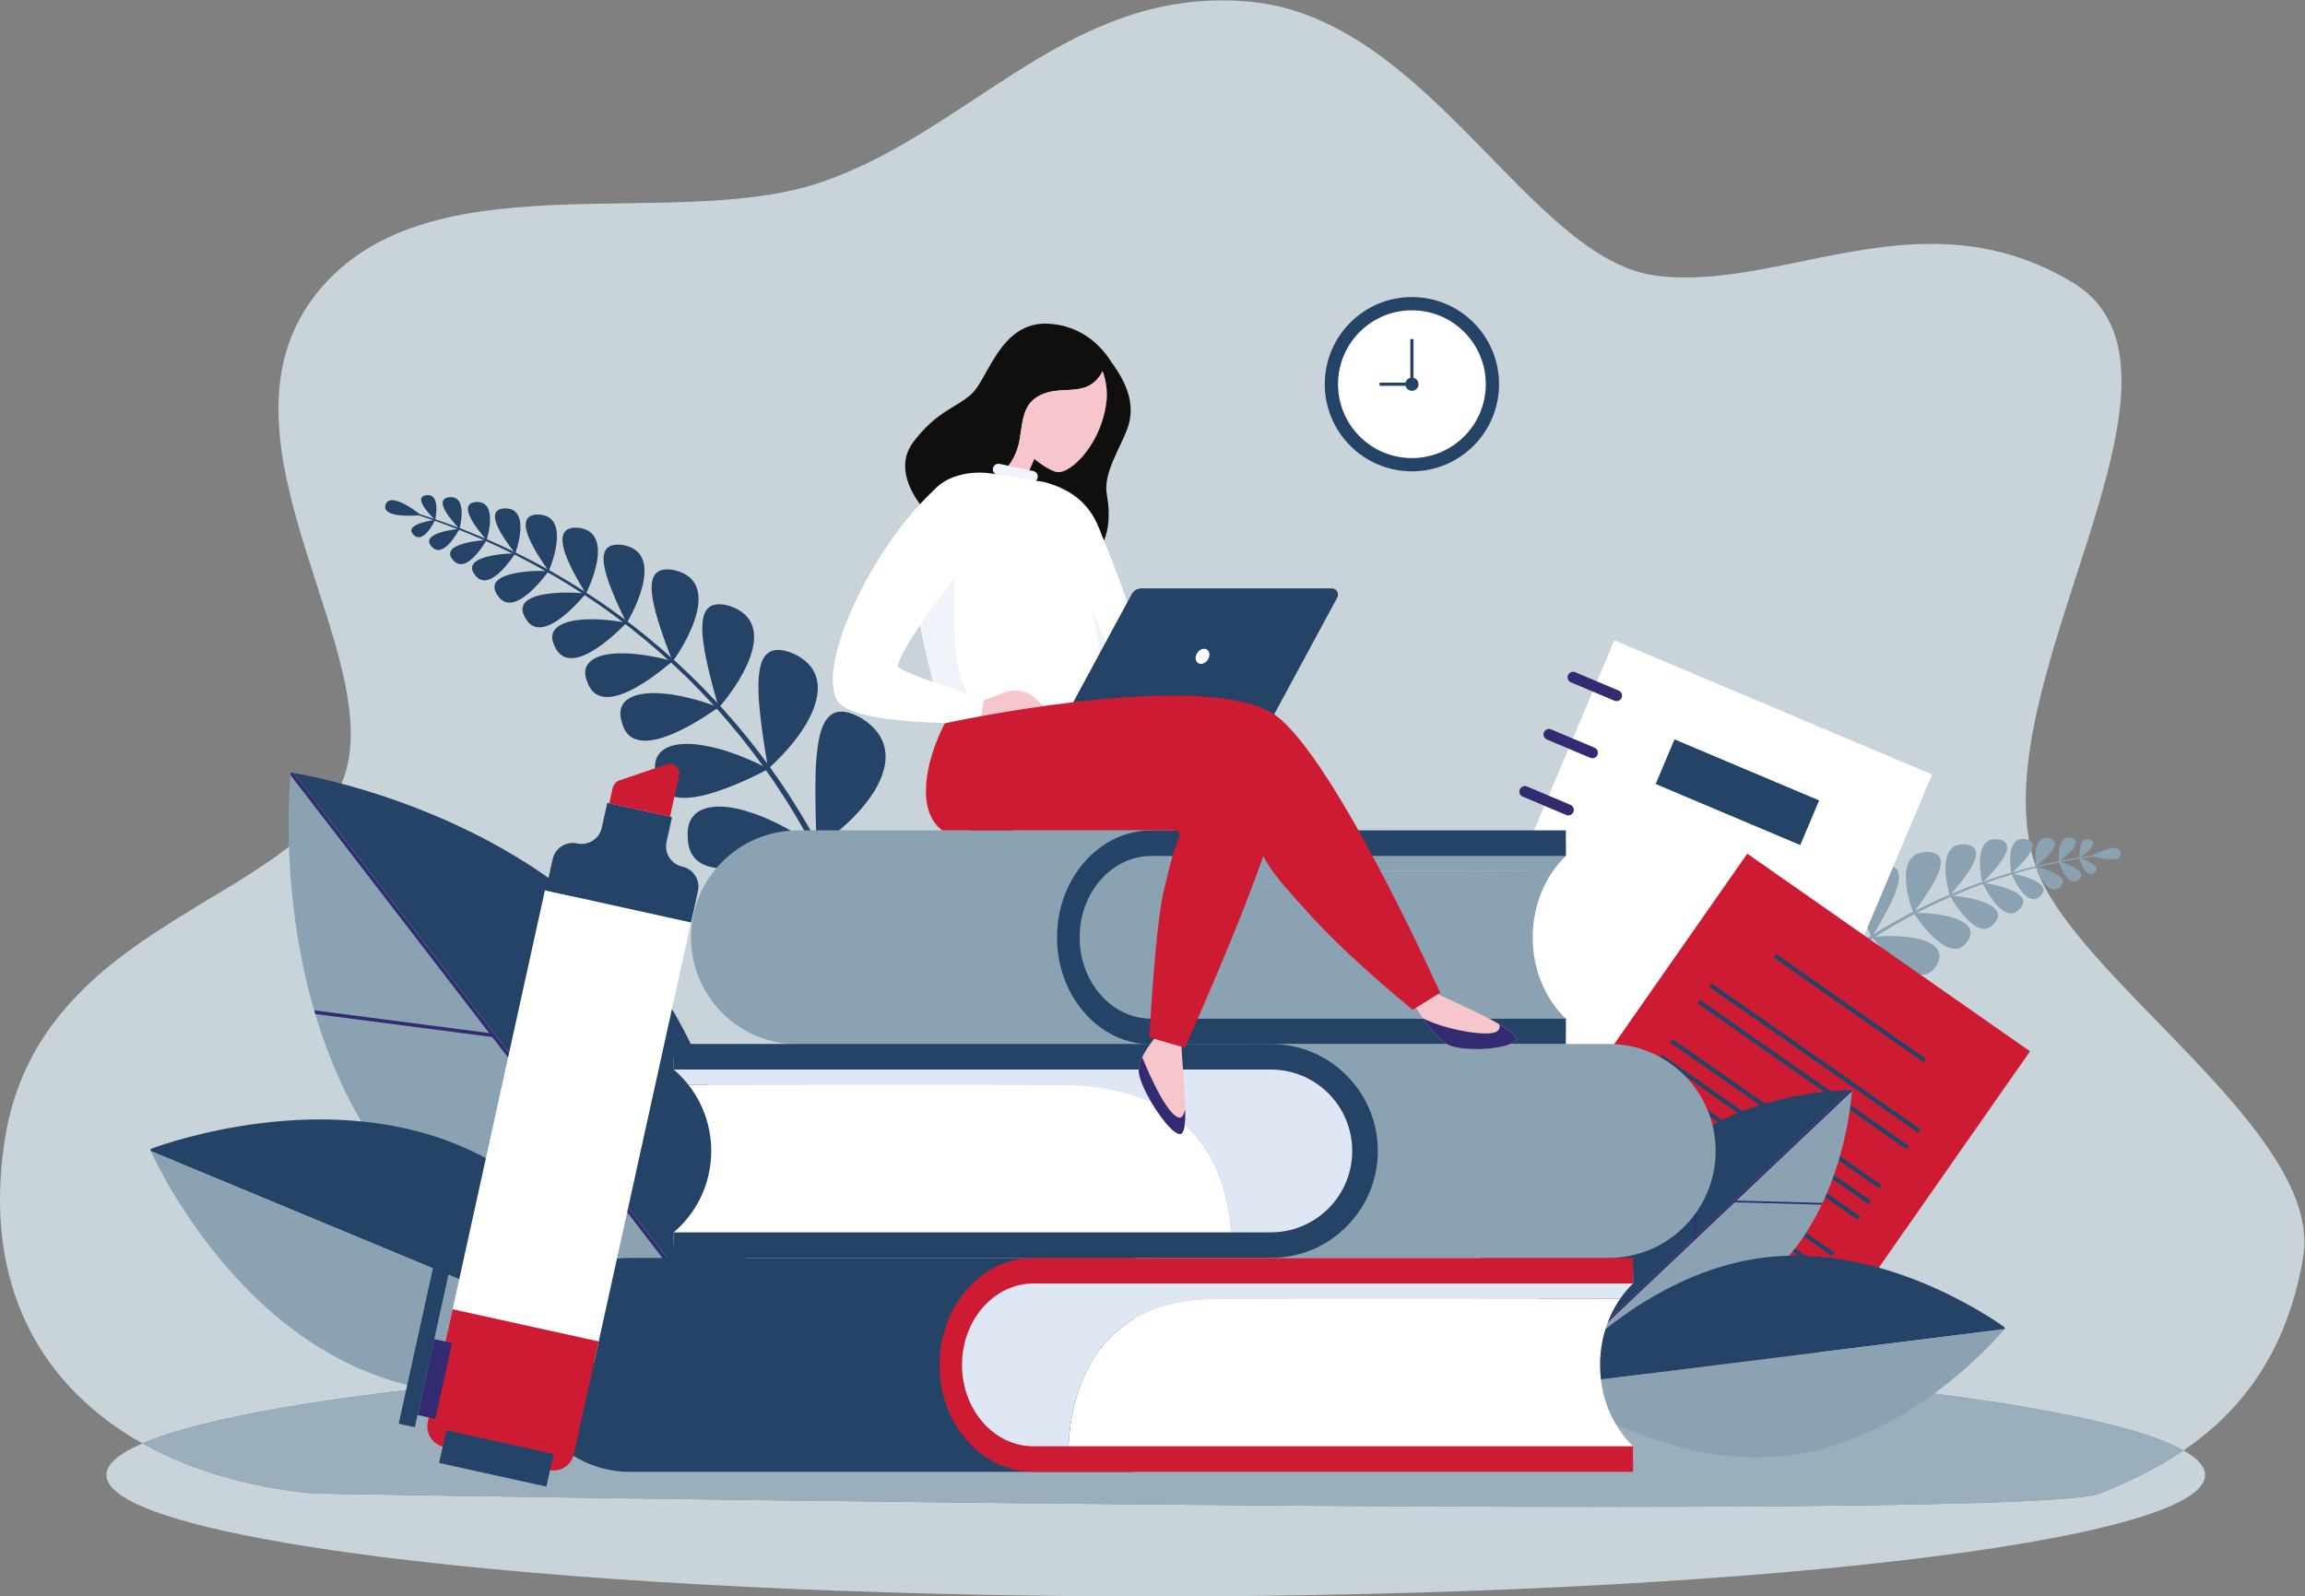 <?xml version="1.0" encoding="UTF-8" standalone="no"?>
<svg
   xmlns:dc="http://purl.org/dc/elements/1.1/"
   xmlns:cc="http://creativecommons.org/ns#"
   xmlns:rdf="http://www.w3.org/1999/02/22-rdf-syntax-ns#"
   xmlns:svg="http://www.w3.org/2000/svg"
   xmlns="http://www.w3.org/2000/svg"
   xmlns:sodipodi="http://sodipodi.sourceforge.net/DTD/sodipodi-0.dtd"
   xmlns:inkscape="http://www.inkscape.org/namespaces/inkscape"
   version="1.1"
   id="svg2"
   xml:space="preserve"
   width="3404.333"
   height="2357.8"
   viewBox="0 0 3404.333 2357.8"
   sodipodi:docname="shutterstock_1959831382.eps"><rect x="0" y="0" width="3404.333" height="2357.8" fill="#808080" stroke="none"/><defs
     id="defs6" /><sodipodi:namedview
     pagecolor="#ffffff"
     bordercolor="#666666"
     borderopacity="1"
     objecttolerance="10"
     gridtolerance="10"
     guidetolerance="10"
     inkscape:pageopacity="0"
     inkscape:pageshadow="2"
     inkscape:window-width="640"
     inkscape:window-height="480"
     id="namedview4" /><g
     id="g10"
     inkscape:groupmode="layer"
     inkscape:label="ink_ext_XXXXXX"
     transform="matrix(1.333,0,0,-1.333,0,2357.8)"><g
       id="g12"
       transform="scale(0.1)"><path
         d="M 24193.4,1617.7 C 23105,2230.1 18420.2,2690.6 12805.8,2690.6 7432.76,2690.6 2911.14,2268.9 1578.3,1695.9 470.914,2315.1 -198.984,3430.3 52.938,5059.9 428.441,7489 3289.95,7692.84 3802,9050.27 c 512.05,1357.43 -1530.19,3725.53 -335.42,5333.03 1194.78,1607.5 3959.84,714.5 5632.52,1286 1585.4,541.7 2649.7,2014.2 4442.2,2014.2 98.7,0 199.4,-4.4 302.8,-13.8 1979.9,-178.6 3106.4,-2857.7 4506,-3036.3 108.2,-13.8 217.3,-20 327.1,-20 428.6,0 869.5,93.2 1322.8,186.3 453.3,93.1 919.2,186.2 1397.3,186.2 506.5,0 1026.8,-104.4 1561.2,-424 C 24631.2,13561.7 21871,10065.2 22557.2,8082.92 22988.2,6837.6 25750.6,5136.4 25518.7,3757.8 25332.9,2653.2 24781.6,2018 24193.4,1617.7"
         style="fill:#c8d3da;fill-opacity:1;fill-rule:nonzero;stroke:none"
         id="path14" /><path
         d="m 19189.1,5890.3 c -4.6,3 332.9,168.7 637.9,207.8 307.4,47.7 582.3,-31.3 508.8,-318.1 -58.2,-286.3 -329.9,-248.6 -604.2,-151.2 -271.4,99.4 -545.4,258.5 -542.5,261.5"
         style="fill:#8aa2b2;fill-opacity:1;fill-rule:nonzero;stroke:none"
         id="path16" /><path
         d="m 23170.4,8201.07 c -2.9,2.26 311.1,175.96 327.7,36.91 15.5,-133.87 -326.1,-34.04 -327.7,-36.91"
         style="fill:#8aa2b2;fill-opacity:1;fill-rule:nonzero;stroke:none"
         id="path18" /><path
         d="m 19189.1,5890.3 c -2.3,3.3 81.2,355.3 128.7,688.5 38.9,331.1 41.8,643.3 -319.1,517.2 -360.9,-143.3 -319.6,-464.1 -180.5,-727 137.8,-266.5 373.5,-475.2 370.9,-478.7"
         style="fill:#8aa2b2;fill-opacity:1;fill-rule:nonzero;stroke:none"
         id="path20" /><path
         d="m 19735.8,6506.5 c -3.1,2.4 303.5,104.6 571.2,106.8 270.2,8.3 501.6,-83.4 406.3,-326.6 -83.7,-244 -315.8,-183 -541.1,-68.2 -222.8,116.1 -438.8,286 -436.4,288"
         style="fill:#8aa2b2;fill-opacity:1;fill-rule:nonzero;stroke:none"
         id="path22" /><path
         d="m 19735.8,6506.5 c -1.4,2.6 109.7,294.6 182.9,574.7 66.7,279.1 95.5,546.2 -222.9,477.4 -319.9,-81.4 -316.3,-357.9 -225.2,-598.7 89.9,-243.4 267.4,-451.1 265.2,-453.4"
         style="fill:#8aa2b2;fill-opacity:1;fill-rule:nonzero;stroke:none"
         id="path24" /><path
         d="m 20264.3,6969.8 c -2.2,2 270.7,59.5 503.1,38 234.7,-17.1 428.8,-113.3 322.6,-317.6 -183.1,-406.9 -817.8,281.5 -825.7,279.6"
         style="fill:#8aa2b2;fill-opacity:1;fill-rule:nonzero;stroke:none"
         id="path26" /><path
         d="m 20264.3,6969.8 c -0.9,2.1 123.2,242.7 209.9,476.9 81.7,233.9 126,461.33 -151.1,431.23 -565.7,-89.53 -62.6,-916.23 -58.8,-908.13"
         style="fill:#8aa2b2;fill-opacity:1;fill-rule:nonzero;stroke:none"
         id="path28" /><path
         d="m 20739,7304.9 c -1.6,1.6 245.5,29.9 451.7,-6.9 208.4,-33.5 375.8,-132.1 263.5,-307.6 -200.7,-351.6 -708.7,315.4 -715.2,314.5"
         style="fill:#8aa2b2;fill-opacity:1;fill-rule:nonzero;stroke:none"
         id="path30" /><path
         d="m 20739,7304.9 c -0.6,1.7 130.2,205.6 224.9,406.99 90.6,201.55 145.2,400.61 -101.9,395.52 -505.1,-32.47 -126.6,-808.61 -123,-802.51"
         style="fill:#8aa2b2;fill-opacity:1;fill-rule:nonzero;stroke:none"
         id="path32" /><path
         d="m 21201.2,7571.5 c -1.1,1.3 212.3,7.5 387.6,-37.4 177.1,-42.5 316.2,-136.2 206.2,-280.7 -202.2,-291.1 -588.9,318.4 -593.8,318.1"
         style="fill:#8aa2b2;fill-opacity:1;fill-rule:nonzero;stroke:none"
         id="path34" /><path
         d="m 21201.2,7571.5 c -0.4,1.3 127.1,166.55 221.1,332.51 90.9,166.26 148.4,333.27 -61.6,345.4 -429.3,8.61 -162.5,-682.11 -159.5,-677.91"
         style="fill:#8aa2b2;fill-opacity:1;fill-rule:nonzero;stroke:none"
         id="path36" /><path
         d="m 21604.7,7763.03 c 7.1,12.27 707.2,-57.78 491.3,-305.23 -194.3,-239.5 -487.6,305.15 -491.3,305.23"
         style="fill:#8aa2b2;fill-opacity:1;fill-rule:nonzero;stroke:none"
         id="path38" /><path
         d="m 21604.7,7763.03 c -14.5,4.29 515,527.54 174.5,568.92 -362,32.75 -176.8,-571.82 -174.5,-568.92"
         style="fill:#8aa2b2;fill-opacity:1;fill-rule:nonzero;stroke:none"
         id="path40" /><path
         d="m 21965,7904.75 c 5.8,8.92 611.9,-84.62 411.4,-288.45 -184,-198.8 -408.6,288.21 -411.4,288.45"
         style="fill:#8aa2b2;fill-opacity:1;fill-rule:nonzero;stroke:none"
         id="path42" /><path
         d="m 21965,7904.75 c -10.7,3.83 471.9,430.14 179.6,482.64 -308.8,46.98 -181.5,-484.68 -179.6,-482.64"
         style="fill:#8aa2b2;fill-opacity:1;fill-rule:nonzero;stroke:none"
         id="path44" /><path
         d="m 22285.4,8009.27 c 4,5.62 491.7,-91.16 321.2,-247.91 -159.4,-153.96 -319.4,247.65 -321.2,247.91"
         style="fill:#8aa2b2;fill-opacity:1;fill-rule:nonzero;stroke:none"
         id="path46" /><path
         d="m 22285.4,8009.27 c -6.9,2.82 395.8,327.24 163.1,380.47 -243.6,50.15 -164.4,-381.72 -163.1,-380.47"
         style="fill:#8aa2b2;fill-opacity:1;fill-rule:nonzero;stroke:none"
         id="path48" /><path
         d="m 22557.2,8082.92 c 3,3.99 418.1,-94.98 266.3,-222.93 -143.8,-126.28 -265,222.68 -266.3,222.93"
         style="fill:#8aa2b2;fill-opacity:1;fill-rule:nonzero;stroke:none"
         id="path50" /><path
         d="m 22557.2,8082.92 c -5,2.26 349.6,264.92 153,318.42 -204.8,51.6 -154,-319.28 -153,-318.42"
         style="fill:#8aa2b2;fill-opacity:1;fill-rule:nonzero;stroke:none"
         id="path52" /><path
         d="m 22812.2,8139.99 c 2.3,2.75 350.5,-93.36 217.8,-196.29 -127,-101.97 -216.8,196.06 -217.8,196.29"
         style="fill:#8aa2b2;fill-opacity:1;fill-rule:nonzero;stroke:none"
         id="path54" /><path
         d="m 22812.2,8139.99 c -3.5,1.74 303.4,211.4 139.5,262.68 -169.7,50.15 -140.2,-263.26 -139.5,-262.68"
         style="fill:#8aa2b2;fill-opacity:1;fill-rule:nonzero;stroke:none"
         id="path56" /><path
         d="m 23039.4,8181.27 c 1.4,1.68 276.1,-82.92 167.7,-160.99 -104.6,-77.59 -167.1,160.82 -167.7,160.99"
         style="fill:#8aa2b2;fill-opacity:1;fill-rule:nonzero;stroke:none"
         id="path58" /><path
         d="m 23039.4,8181.27 c -2.2,1.17 245.6,159.07 117.3,203.79 -131.9,44.14 -117.8,-204.14 -117.3,-203.79"
         style="fill:#8aa2b2;fill-opacity:1;fill-rule:nonzero;stroke:none"
         id="path60" /><path
         d="m 18816.3,5296.2 c -16.2,9.7 -32.4,19.5 -48.5,29.3 987.5,1621.2 2665.6,2686.91 4537.5,2898.87 0.5,-3.9 1,-7.8 1.4,-11.71 -1866.8,-226.59 -3525,-1302.76 -4490.4,-2916.46"
         style="fill:#8aa2b2;fill-opacity:1;fill-rule:nonzero;stroke:none"
         id="path62" /><path
         d="M 12805.8,0 C 6384.81,0 1179.61,602.301 1179.61,1345.3 c 0,121.3 138.73,238.8 398.69,350.6 543.21,-303.8 1191.75,-488.3 1888.28,-555.6 0,0 8435.52,-147.198 14301.92,-147.198 2932.9,0 5224.2,36.798 5497.2,147.198 286.1,115.7 612.2,262.8 927.7,477.4 156.3,-87.9 238.5,-179.1 238.5,-272.4 C 24431.9,602.301 19226.7,0 12805.8,0"
         style="fill:#c8d3da;fill-opacity:1;fill-rule:nonzero;stroke:none"
         id="path64" /><path
         d="m 17768.5,993.102 c -5866.4,0 -14301.92,147.198 -14301.92,147.198 -696.53,67.3 -1345.07,251.8 -1888.28,555.6 1332.84,573 5854.46,994.7 11227.5,994.7 5614.4,0 10299.2,-460.5 11387.6,-1072.9 -315.5,-214.6 -641.6,-361.7 -927.7,-477.4 -273,-110.4 -2564.3,-147.198 -5497.2,-147.198"
         style="fill:#9aaebc;fill-opacity:1;fill-rule:nonzero;stroke:none"
         id="path66" /><path
         d="M 19319.7,4161.1 15798.3,5647.5 17885.9,10593.3 21407.3,9106.97 19319.7,4161.1"
         style="fill:#ffffff;fill-opacity:1;fill-rule:nonzero;stroke:none"
         id="path68" /><path
         d="m 19946.8,8324.96 -1602.4,676.38 208.7,494.58 1602.5,-676.38 -208.8,-494.58"
         style="fill:#244366;fill-opacity:1;fill-rule:nonzero;stroke:none"
         id="path70" /><path
         d="m 17887.2,9924.61 -481.4,203.19 c -30.9,13.1 -45.4,48.8 -32.4,79.7 13.1,31 48.8,45.5 79.7,32.4 l 481.4,-203.2 c 31,-13 45.5,-48.74 32.4,-79.7 -13,-30.95 -48.7,-45.46 -79.7,-32.39"
         style="fill:#332b71;fill-opacity:1;fill-rule:nonzero;stroke:none"
         id="path72" /><path
         d="m 17620,9291.54 -481.4,203.2 c -30.9,13.06 -45.4,48.75 -32.4,79.71 13.1,30.96 48.8,45.46 79.7,32.39 l 481.4,-203.19 c 31,-13.07 45.5,-48.76 32.4,-79.71 -13,-30.96 -48.7,-45.46 -79.7,-32.4"
         style="fill:#332b71;fill-opacity:1;fill-rule:nonzero;stroke:none"
         id="path74" /><path
         d="m 17352.8,8658.48 -481.4,203.19 c -31,13.07 -45.5,48.75 -32.4,79.71 13.1,30.96 48.8,45.46 79.7,32.39 l 481.4,-203.19 c 31,-13.06 45.5,-48.75 32.4,-79.71 -13.1,-30.96 -48.7,-45.46 -79.7,-32.39"
         style="fill:#332b71;fill-opacity:1;fill-rule:nonzero;stroke:none"
         id="path76" /><path
         d="m 17085.6,8025.41 -481.4,203.19 c -31,13.07 -45.5,48.76 -32.4,79.71 13.1,30.96 48.8,45.46 79.7,32.4 l 481.4,-203.2 c 31,-13.06 45.5,-48.75 32.4,-79.71 -13.1,-30.95 -48.8,-45.46 -79.7,-32.39"
         style="fill:#35306d;fill-opacity:1;fill-rule:nonzero;stroke:none"
         id="path78" /><path
         d="m 16818.4,7392.3 -481.4,203.2 c -31,13.1 -45.5,48.8 -32.4,79.7 13.1,31 48.7,45.51 79.7,32.44 l 481.4,-203.24 c 31,-13 45.5,-48.7 32.4,-79.7 -13.1,-30.9 -48.8,-45.4 -79.7,-32.4"
         style="fill:#35306d;fill-opacity:1;fill-rule:nonzero;stroke:none"
         id="path80" /><path
         d="m 16551.2,6759.3 -481.4,203.2 c -31,13 -45.5,48.7 -32.4,79.7 13,30.9 48.7,45.4 79.7,32.4 l 481.4,-203.2 c 30.9,-13.1 45.4,-48.8 32.4,-79.7 -13.1,-31 -48.8,-45.5 -79.7,-32.4"
         style="fill:#35306d;fill-opacity:1;fill-rule:nonzero;stroke:none"
         id="path82" /><path
         d="m 16284,6126.2 -481.4,203.2 c -31,13.1 -45.5,48.8 -32.4,79.7 13,31 48.7,45.5 79.7,32.4 l 481.4,-203.2 c 30.9,-13.1 45.4,-48.7 32.4,-79.7 -13.1,-31 -48.8,-45.5 -79.7,-32.4"
         style="fill:#35306d;fill-opacity:1;fill-rule:nonzero;stroke:none"
         id="path84" /><path
         d="m 19416.6,1639.7 -3132.8,2189.8 3075.6,4399.99 3132.8,-2189.79 -3075.6,-4400"
         style="fill:#ce1b34;fill-opacity:1;fill-rule:nonzero;stroke:none"
         id="path86" /><path
         d="m 21313.3,5917.9 -1663.2,1162.6 27,38.7 1663.2,-1162.5 -27,-38.8"
         style="fill:#244366;fill-opacity:1;fill-rule:nonzero;stroke:none"
         id="path88" /><path
         d="m 21252.8,5136.4 -2315.9,1618.8 27,38.7 2315.9,-1618.8 -27,-38.7"
         style="fill:#244366;fill-opacity:1;fill-rule:nonzero;stroke:none"
         id="path90" /><path
         d="m 21124.3,4952.6 -2315.9,1618.8 27.1,38.7 2315.8,-1618.8 -27,-38.7"
         style="fill:#244366;fill-opacity:1;fill-rule:nonzero;stroke:none"
         id="path92" /><path
         d="m 20820.8,4518.5 -2315.9,1618.7 27.1,38.7 2315.9,-1618.7 -27.1,-38.7"
         style="fill:#244366;fill-opacity:1;fill-rule:nonzero;stroke:none"
         id="path94" /><path
         d="m 20700.5,4346.4 -2315.8,1618.7 27,38.7 2315.9,-1618.7 -27.1,-38.7"
         style="fill:#244366;fill-opacity:1;fill-rule:nonzero;stroke:none"
         id="path96" /><path
         d="m 20580.2,4174.3 -2315.8,1618.8 27,38.7 2315.9,-1618.8 -27.1,-38.7"
         style="fill:#244366;fill-opacity:1;fill-rule:nonzero;stroke:none"
         id="path98" /><path
         d="m 20298,3770.5 -2315.9,1618.7 27.1,38.7 2315.8,-1618.7 -27,-38.7"
         style="fill:#244366;fill-opacity:1;fill-rule:nonzero;stroke:none"
         id="path100" /><path
         d="m 20177.7,3598.4 -2315.9,1618.7 27.1,38.7 2315.8,-1618.7 -27,-38.7"
         style="fill:#244366;fill-opacity:1;fill-rule:nonzero;stroke:none"
         id="path102" /><path
         d="m 20057.4,3426.3 -2315.9,1618.8 27.1,38.7 2315.9,-1618.8 -27.1,-38.7"
         style="fill:#244366;fill-opacity:1;fill-rule:nonzero;stroke:none"
         id="path104" /><path
         d="m 9048.76,8297.07 c 6.15,2.6 -371.89,277.71 -737.21,390.69 -366.44,124.09 -720.15,86.04 -691.29,-281.09 10.2,-363.14 351.14,-375 707.94,-314.24 353.75,63.84 723.37,200.3 720.56,204.64"
         style="fill:#244366;fill-opacity:1;fill-rule:nonzero;stroke:none"
         id="path106" /><path
         d="m 4664.45,11978.1 c 3.98,2.2 -343.56,282 -393.65,115.2 -47.48,-160.7 392.25,-111.3 393.65,-115.2"
         style="fill:#244366;fill-opacity:1;fill-rule:nonzero;stroke:none"
         id="path108" /><path
         d="m 9048.76,8297.07 c 3.46,3.49 -23.73,452.59 -10.73,870.97 23,413.9 86.18,797.07 501.35,565.43 411.59,-252.62 292.51,-636.74 65.92,-929.13 -225.76,-297.12 -559.02,-502.53 -556.54,-507.27"
         style="fill:#244366;fill-opacity:1;fill-rule:nonzero;stroke:none"
         id="path110" /><path
         d="m 8510.48,9168.67 c 4.29,2.3 -349.47,192.95 -676.99,252.76 -329.29,67.89 -632.35,4.96 -567.46,-313.34 50.44,-316.79 347.82,-291.64 648.26,-199.03 297.83,94.6 598.71,256.66 596.19,259.61"
         style="fill:#244366;fill-opacity:1;fill-rule:nonzero;stroke:none"
         id="path112" /><path
         d="m 8510.48,9168.67 c 2.31,2.88 -71.45,384.35 -101.41,743.09 -22.07,356.14 -0.34,689.64 375.07,537.34 374.52,-168 311.14,-505.96 147.99,-781.56 -162.08,-278.98 -423.92,-495.59 -421.65,-498.87"
         style="fill:#244366;fill-opacity:1;fill-rule:nonzero;stroke:none"
         id="path114" /><path
         d="m 7961.96,9849.14 c 3.01,1.95 -319.01,130.71 -608.28,153.96 -291.17,29.1 -549.58,-47.29 -463.05,-320.23 137.41,-537.58 1062.08,170.32 1071.33,166.27"
         style="fill:#244366;fill-opacity:1;fill-rule:nonzero;stroke:none"
         id="path116" /><path
         d="m 7961.96,9849.14 c 1.54,2.31 -99.16,323.66 -155.43,629.06 -50.15,304 -55.86,592.1 277.27,496.1 673.93,-230.5 -118.97,-1135.88 -121.84,-1125.16"
         style="fill:#244366;fill-opacity:1;fill-rule:nonzero;stroke:none"
         id="path118" /><path
         d="m 7451.92,10361 c 2.27,1.7 -294.44,89.1 -554.94,88.1 -262.38,3.4 -488.56,-81.7 -388.5,-320.6 170.8,-473.72 935.68,235 943.44,232.5"
         style="fill:#244366;fill-opacity:1;fill-rule:nonzero;stroke:none"
         id="path120" /><path
         d="m 7451.92,10361 c 1.11,1.9 -115.6,279.7 -188.62,546.7 -68.02,266.2 -92.35,521.8 209.29,462.8 611.86,-147.7 -17.63,-1017.7 -20.67,-1009.5"
         style="fill:#244366;fill-opacity:1;fill-rule:nonzero;stroke:none"
         id="path122" /><path
         d="m 6942.61,10786.4 c 1.57,1.3 -258.52,54.5 -482.95,36.9 -226.04,-14.3 -416.41,-99.4 -312.53,-299.9 185.61,-399.8 789.53,264.4 795.48,263"
         style="fill:#244366;fill-opacity:1;fill-rule:nonzero;stroke:none"
         id="path124" /><path
         d="m 6942.61,10786.4 c 0.73,1.5 -120.18,231.1 -199.9,454.5 -75.96,223.1 -110.73,440 149.18,410 527.76,-81.1 53.44,-870.3 50.72,-864.5"
         style="fill:#244366;fill-opacity:1;fill-rule:nonzero;stroke:none"
         id="path126" /><path
         d="m 6489.1,11107.1 c -6.13,16.6 -878.79,80.3 -667.07,-269 186.94,-334.9 662.59,269.7 667.07,269"
         style="fill:#244366;fill-opacity:1;fill-rule:nonzero;stroke:none"
         id="path128" /><path
         d="m 6489.1,11107.1 c 18.64,2.2 -518.32,756.3 -92.25,734.3 450.46,-37.2 94.51,-738.3 92.25,-734.3"
         style="fill:#244366;fill-opacity:1;fill-rule:nonzero;stroke:none"
         id="path130" /><path
         d="m 6077.92,11357.7 c -5.2,12.2 -767.65,27 -565.53,-265.6 182.88,-282.8 562.09,265.9 565.53,265.6"
         style="fill:#244366;fill-opacity:1;fill-rule:nonzero;stroke:none"
         id="path132" /><path
         d="m 6077.92,11357.7 c 14.02,2.4 -486.21,627.7 -116.92,629.6 388.28,-8.3 118.78,-632.5 116.92,-629.6"
         style="fill:#244366;fill-opacity:1;fill-rule:nonzero;stroke:none"
         id="path134" /><path
         d="m 5707.74,11554.2 c -3.68,7.7 -621.81,-6.8 -446.51,-235.2 162.49,-222.7 444.24,235.2 446.51,235.2"
         style="fill:#244366;fill-opacity:1;fill-rule:nonzero;stroke:none"
         id="path136" /><path
         d="m 5707.74,11554.2 c 9.08,1.9 -415.02,485.4 -118.56,500.9 309.09,9.5 119.85,-502.7 118.56,-500.9"
         style="fill:#244366;fill-opacity:1;fill-rule:nonzero;stroke:none"
         id="path138" /><path
         d="m 5390.5,11702.4 c -2.87,5.5 -532.6,-27.1 -373.86,-216.2 149.2,-185.5 372.2,216.2 373.86,216.2"
         style="fill:#244366;fill-opacity:1;fill-rule:nonzero;stroke:none"
         id="path140" /><path
         d="m 5390.5,11702.4 c 6.62,1.7 -371.83,399.2 -119.43,422.8 261.81,19.5 120.44,-424 119.43,-422.8"
         style="fill:#244366;fill-opacity:1;fill-rule:nonzero;stroke:none"
         id="path142" /><path
         d="m 5090.21,11826.8 c -2.15,3.8 -449.34,-39.5 -308.69,-194 133.78,-152 307.5,193.9 308.69,194"
         style="fill:#244366;fill-opacity:1;fill-rule:nonzero;stroke:none"
         id="path144" /><path
         d="m 5090.21,11826.8 c 4.69,1.4 -326.48,323.8 -114.74,351.6 218.54,25.2 115.49,-352.5 114.74,-351.6"
         style="fill:#244366;fill-opacity:1;fill-rule:nonzero;stroke:none"
         id="path146" /><path
         d="m 4820.75,11925.9 c -1.42,2.3 -355.96,-42.7 -239.93,-161.4 111.66,-117.4 239.17,161.3 239.93,161.4"
         style="fill:#244366;fill-opacity:1;fill-rule:nonzero;stroke:none"
         id="path148" /><path
         d="m 4820.75,11925.9 c 2.93,0.9 -267.01,247.3 -100.28,274.7 171.05,25.9 100.76,-275.3 100.28,-274.7"
         style="fill:#244366;fill-opacity:1;fill-rule:nonzero;stroke:none"
         id="path150" /><path
         d="m 9378.52,7489.5 c 21.92,8.5 43.85,17.1 65.78,25.6 -863.72,2197.05 -2692.12,3861 -4940.2,4520.4 -1.39,-4.7 -2.79,-9.4 -4.18,-14.1 2238.72,-676.2 4040.46,-2348.69 4878.6,-4531.9"
         style="fill:#244366;fill-opacity:1;fill-rule:nonzero;stroke:none"
         id="path152" /><path
         d="M 7145.38,6949.8 C 8448.34,5258.2 8279.6,2911.7 8253.72,2627.8 L 3249.33,9124.61 c 281.15,-47.45 2593.01,-483.2 3896.05,-2174.81"
         style="fill:#244366;fill-opacity:1;fill-rule:nonzero;stroke:none"
         id="path154" /><path
         d="m 8251.02,2599.3 c 0,0 -9.79,1.4 -28.13,4.5 h -0.11 c -132.61,22.5 -716.52,131.1 -1433.33,417 h -0.11 C 5985.85,3341.4 5015.4,3884.6 4326.72,4778.6 4158.48,4997 4014.78,5226.5 3892.17,5461 l 0.02,0.1 c -170.7,326 -300.57,661.8 -399.01,991.7 -4.14,13.6 -8.14,27.4 -12.04,41 -365.13,1254.13 -280.48,2412.73 -262.81,2606.9 1.66,18.81 2.78,28.52 2.78,28.52 0,0 9.65,-1.46 28.22,-4.61 l 2952.9,-3833.41 33.72,-43.8 2017.82,-2619.7 c -1.75,-18.6 -2.75,-28.4 -2.75,-28.4"
         style="fill:#8aa2b2;fill-opacity:1;fill-rule:nonzero;stroke:none"
         id="path156" /><path
         d="m 8266.5,2611.2 -15.48,-11.9 -15.5,-11.9 -12.63,16.4 h -0.11 L 5454.06,6198.2 5420.34,6242 3218.33,9100.7 c 1.66,18.81 2.78,28.52 2.78,28.52 0,0 9.65,-1.46 28.22,-4.61 l 2952.9,-3833.41 33.72,-43.8 2017.82,-2619.7 12.73,-16.5"
         style="fill:#332b71;fill-opacity:1;fill-rule:nonzero;stroke:none"
         id="path158" /><path
         d="m 5467.15,6236 -5.03,-38.8 -8.05,1 -1960.93,254.6 c -4.09,13.6 -8.07,27.4 -11.98,41 l 1939.18,-251.8 46.81,-6"
         style="fill:#332b71;fill-opacity:1;fill-rule:nonzero;stroke:none"
         id="path160" /><path
         d="m 6234.91,5239.3 -38.79,5 197.85,1524.7 38.79,-5 -197.85,-1524.7"
         style="fill:#332b71;fill-opacity:1;fill-rule:nonzero;stroke:none"
         id="path162" /><path
         d="m 7454.24,2546.9 c 0,0 -6.94,-2.6 -20.23,-7.6 h -0.09 l -5764.21,2395.3 0.02,0.1 c -5.62,12 -8.51,18.7 -9.01,19.7 h 0.09 c 0.95,0.4 7.79,3.1 20.24,7.7 h 0.09 c 203.58,75.1 1895.11,662.6 3396,39 1500.81,-623.7 2277.78,-2237 2368.2,-2434.3 l -0.01,-0.1 c 5.94,-13 8.91,-19.8 8.91,-19.8"
         style="fill:#244366;fill-opacity:1;fill-rule:nonzero;stroke:none"
         id="path164" /><path
         d="m 7433.92,2539.3 c -203.67,-75.1 -1895.2,-662.6 -3396,-39 -463.39,192.5 -857.75,479.4 -1184.29,789.9 -7.79,7.5 -15.67,15 -23.37,22.5 -715.95,689.9 -1098.69,1487 -1160.55,1621.9 L 7433.92,2539.3"
         style="fill:#8aa2b2;fill-opacity:1;fill-rule:nonzero;stroke:none"
         id="path166" /><path
         d="m 1660.72,4954.4 c 0.5,-1 3.39,-7.7 9.01,-19.7 l -14.67,6 5.66,13.7"
         style="fill:#ffffff;fill-opacity:1;fill-rule:nonzero;stroke:none"
         id="path168" /><path
         d="m 1666.48,4968.2 14.57,-6.1 c -12.45,-4.6 -19.29,-7.3 -20.24,-7.7 l 5.67,13.8"
         style="fill:#ffffff;fill-opacity:1;fill-rule:nonzero;stroke:none"
         id="path170" /><path
         d="m 7434.01,2539.3 c 13.29,5 20.23,7.6 20.23,7.6 l -5.66,-13.7 -14.57,6.1"
         style="fill:#ffffff;fill-opacity:1;fill-rule:nonzero;stroke:none"
         id="path172" /><path
         d="m 7459.99,2560.7 -5.75,-13.8 c 0,0 -2.97,6.8 -8.91,19.8 l 14.66,-6"
         style="fill:#ffffff;fill-opacity:1;fill-rule:nonzero;stroke:none"
         id="path174" /><path
         d="m 18460.7,4858 c -757,-716.8 -853.9,-1861.4 -863,-2000.3 L 20505,5610.9 c -139.2,-1.5 -1287.3,-36 -2044.3,-752.9"
         style="fill:#244366;fill-opacity:1;fill-rule:nonzero;stroke:none"
         id="path176" /><path
         d="m 17596.9,2843.8 c 0,0 4.8,-0.1 13.9,0 v 0 c 65.7,0.8 355.6,8.8 723,92.2 h 0.1 c 411.9,93.6 921.2,281.8 1321.3,660.7 97.7,92.5 184.4,192.3 261.4,296.1 v 0 c 107.1,144.3 195.2,296.4 267.8,448 3,6.3 6,12.6 8.9,18.9 271.4,577.1 318.6,1142.4 324.8,1237.3 0.7,9.2 0.9,14 0.9,14 0,0 -4.8,0 -14,-0.1 L 18789.5,3986.4 18770,3967.9 17597.7,2857.7 c -0.6,-9.2 -0.8,-13.9 -0.8,-13.9"
         style="fill:#8aa2b2;fill-opacity:1;fill-rule:nonzero;stroke:none"
         id="path178" /><path
         d="m 17590.3,2850.7 6.6,-6.9 6.5,-7 7.4,7 v 0 l 1608.5,1523.2 19.6,18.6 1279.2,1211.4 c 0.7,9.2 0.9,14 0.9,14 0,0 -4.8,0 -14,-0.1 l -1715.5,-1624.5 -19.5,-18.5 -1172.3,-1110.2 -7.4,-7"
         style="fill:#332b71;fill-opacity:1;fill-rule:nonzero;stroke:none"
         id="path180" /><path
         d="m 19215.9,4386.2 -0.6,-19.1 4,-0.1 965.1,-26.2 c 3,6.3 6,12.6 8.9,18.9 l -954.4,25.9 -23,0.6"
         style="fill:#332b71;fill-opacity:1;fill-rule:nonzero;stroke:none"
         id="path182" /><path
         d="m 18769.8,3963.9 19.1,-0.6 20.4,750.4 -19,0.5 -20.5,-750.3"
         style="fill:#332b71;fill-opacity:1;fill-rule:nonzero;stroke:none"
         id="path184" /><path
         d="m 17139,2341.2 c 0,0 4.9,-3.6 14.3,-10.4 v 0 l 5055.2,630.3 v 0.1 c 7.1,8.3 10.8,12.9 11.4,13.5 l -0.1,0.1 c -0.6,0.6 -5.4,4.1 -14.2,10.5 h -0.1 c -143.8,103.3 -1346.6,933.4 -2662.8,769.3 -1316.2,-164.1 -2278.3,-1264.2 -2392.4,-1399.7 v -0.1 c -7.5,-8.9 -11.3,-13.6 -11.3,-13.6"
         style="fill:#244366;fill-opacity:1;fill-rule:nonzero;stroke:none"
         id="path186" /><path
         d="m 17153.3,2330.8 c 143.9,-103.4 1346.7,-933.5 2662.9,-769.4 406.4,50.7 779,190.6 1103.4,363.7 7.7,4.3 15.6,8.4 23.2,12.7 713.3,387 1187.7,930.7 1265.7,1023.3 l -5055.2,-630.3"
         style="fill:#8aa2b2;fill-opacity:1;fill-rule:nonzero;stroke:none"
         id="path188" /><path
         d="m 22219.9,2974.7 c -0.6,-0.6 -4.3,-5.2 -11.4,-13.5 l 12.9,1.6 -1.5,11.9"
         style="fill:#ffffff;fill-opacity:1;fill-rule:nonzero;stroke:none"
         id="path190" /><path
         d="m 22218.4,2986.9 -12.8,-1.6 c 8.8,-6.4 13.6,-9.9 14.2,-10.5 l -1.4,12.1"
         style="fill:#ffffff;fill-opacity:1;fill-rule:nonzero;stroke:none"
         id="path192" /><path
         d="m 17153.3,2330.8 c -9.4,6.8 -14.3,10.4 -14.3,10.4 l 1.5,-12 12.8,1.6"
         style="fill:#ffffff;fill-opacity:1;fill-rule:nonzero;stroke:none"
         id="path194" /><path
         d="m 17137.5,2353.3 1.5,-12.1 c 0,0 3.8,4.7 11.3,13.6 l -12.8,-1.5"
         style="fill:#ffffff;fill-opacity:1;fill-rule:nonzero;stroke:none"
         id="path196" /><path
         d="M 6978.42,1380.3 H 12564.4 V 3750.7 H 6978.42 c -654.57,0 -1185.21,-530.6 -1185.21,-1185.2 v 0 c 0,-654.6 530.64,-1185.2 1185.21,-1185.2"
         style="fill:#244366;fill-opacity:1;fill-rule:nonzero;stroke:none"
         id="path198" /><path
         d="m 13444.8,3295.5 c 1071.4,12.4 3952.7,3.5 4504.6,0.8 -336.8,-488.2 -288.7,-1212 144.4,-1632.7 v -141.7 h -6258.9 c 0,844.6 364.7,1759.3 1609.9,1773.6"
         style="fill:#ffffff;fill-opacity:1;fill-rule:nonzero;stroke:none"
         id="path200" /><path
         d="m 11451.2,3609 h 6642.6 v -141.6 c -54.1,-52.7 -102.3,-110.1 -144.4,-171.1 -551.9,2.7 -3433.2,11.6 -4504.6,-0.8 -1245.2,-14.3 -1609.9,-929 -1609.9,-1773.6 h -383.7 c -505.5,0 -916.9,468.1 -916.9,1043.5 0,575.5 411.4,1043.6 916.9,1043.6"
         style="fill:#dee7f3;fill-opacity:1;fill-rule:nonzero;stroke:none"
         id="path202" /><path
         d="m 10409.9,2565.4 c 0,-316.5 108.3,-614.1 305,-838.1 196.7,-223.8 458.2,-347 736.3,-347 h 6642.6 v 283.3 h -6642.6 c -59.8,0 -118.1,7.5 -174.1,21.9 -4.3,1 -8.6,2.2 -12.7,3.3 -1.2,0.4 -2.3,0.7 -3.3,0.9 -4.3,1.2 -8.5,2.4 -12.7,3.7 -4.7,1.4 -9.4,2.9 -14.1,4.4 -5.1,1.7 -10.2,3.4 -15.2,5.2 -3.2,1 -6.3,2.1 -9.5,3.4 -16.6,5.9 -32.8,12.5 -48.9,19.7 -6,2.7 -12,5.5 -17.9,8.3 -4.5,2.2 -8.9,4.4 -13.3,6.6 -4.4,2.2 -8.8,4.5 -13.1,6.8 -4.2,2.3 -8.4,4.6 -12.6,6.9 -4.5,2.5 -8.9,5 -13.3,7.6 -5.6,3.2 -11.2,6.6 -16.7,10 -4,2.4 -8.1,5 -12.1,7.6 -2.5,1.6 -5.2,3.3 -7.8,5.1 -3.9,2.6 -7.8,5.2 -11.7,8 -6.4,4.3 -12.8,8.9 -19.1,13.5 -5,3.7 -10,7.3 -14.9,11.1 -5.7,4.4 -11.3,8.8 -16.8,13.3 -4.7,3.7 -9.2,7.6 -13.8,11.5 l -0.7,0.5 c -5,4.4 -10,8.6 -14.9,13.1 -10,8.8 -19.7,18.1 -29.4,27.5 -4.7,4.7 -9.3,9.4 -14,14.2 l -0.2,0.3 c -3.9,3.9 -7.6,7.8 -11.3,11.9 -5.5,5.8 -10.9,11.8 -16.2,17.8 -5.3,6.1 -10.5,12.2 -15.7,18.5 -3.6,4.2 -7,8.5 -10.4,12.8 l -0.3,0.3 c -4.2,5.2 -8.4,10.6 -12.4,15.9 -4.2,5.5 -8.3,11 -12.3,16.6 -4.1,5.5 -8.1,11.2 -12,16.9 -3.9,5.6 -7.6,11.2 -11.4,16.9 -2.8,4.3 -5.7,8.8 -8.5,13.2 -2.1,3.1 -4,6.3 -6,9.5 -7,11.4 -13.7,23 -20.2,34.7 -2.8,4.9 -5.5,9.8 -8.1,14.8 -2.6,4.7 -5,9.4 -7.4,14.2 -1.8,3.2 -3.3,6.4 -4.9,9.6 -2.3,4.7 -4.6,9.3 -6.8,14 -3.1,6.3 -6.1,12.8 -9,19.3 -2.2,5 -4.5,10 -6.6,15.1 -2.1,4.7 -4.1,9.5 -6.1,14.3 -2.1,5 -4,10 -6,15 -6.5,16.7 -12.6,33.7 -18.2,50.9 -1.8,5.2 -3.4,10.4 -5,15.6 -1.6,5.2 -3.2,10.3 -4.7,15.6 -5.1,17.5 -9.7,35.3 -13.9,53.2 -1.3,5.4 -2.5,10.8 -3.6,16.3 -1.2,5.3 -2.3,10.8 -3.3,16.3 -12.7,63.8 -19.3,130.1 -19.3,198.2 0,498.1 354.8,902 792.4,902 h 6642.6 v 283.3 h -6642.6 c -278.1,0 -539.6,-123.4 -736.3,-347.2 -196.7,-223.8 -305,-521.5 -305,-838.1"
         style="fill:#ce1b34;fill-opacity:1;fill-rule:nonzero;stroke:none"
         id="path204" /><path
         d="M 8841.06,6117.2 H 13877 V 8487.59 H 8841.06 c -654.57,0 -1185.21,-530.64 -1185.21,-1185.19 v 0 c 0,-654.6 530.64,-1185.2 1185.21,-1185.2"
         style="fill:#8aa2b2;fill-opacity:1;fill-rule:nonzero;stroke:none"
         id="path206" /><path
         d="m 14761.8,8032.44 c 1076.7,12.32 1887.6,3.44 2442.3,0.72 C 16865.5,7545 16913.9,6821.2 17349.2,6400.5 v -141.7 h -4205.4 c 0,844.6 366.6,1759.32 1618,1773.64"
         style="fill:#8aa2b2;fill-opacity:1;fill-rule:nonzero;stroke:none"
         id="path208" /><path
         d="m 12758.3,8345.93 h 4590.9 v -141.67 c -54.4,-52.64 -102.8,-110.03 -145.1,-171.1 -554.7,2.72 -1365.6,11.6 -2442.3,-0.72 -1251.4,-14.32 -1618,-929.04 -1618,-1773.64 h -385.5 c -508.1,0 -921.4,468.1 -921.4,1043.5 0,575.47 413.3,1043.63 921.4,1043.63"
         style="fill:#8aa2b2;fill-opacity:1;fill-rule:nonzero;stroke:none"
         id="path210" /><path
         d="m 11711.8,7302.3 c 0,-316.5 108.9,-614.1 306.5,-838.1 197.6,-223.8 460.5,-347 740,-347 h 4590.9 v 283.3 h -4590.9 c -60.1,0 -118.7,7.5 -175,21.9 -4.3,1 -8.6,2.2 -12.8,3.3 -1.1,0.4 -2.2,0.7 -3.3,0.9 -4.3,1.2 -8.5,2.4 -12.7,3.7 -4.7,1.4 -9.5,2.9 -14.2,4.4 -5.1,1.7 -10.2,3.4 -15.3,5.2 -3.2,1 -6.3,2.1 -9.5,3.4 -16.7,5.9 -33,12.5 -49.1,19.7 -6.1,2.7 -12.1,5.5 -18,8.3 -4.5,2.2 -9,4.4 -13.4,6.6 -4.4,2.2 -8.8,4.5 -13.2,6.8 -4.2,2.3 -8.5,4.6 -12.6,6.9 -4.5,2.5 -9,5 -13.4,7.6 -5.6,3.2 -11.2,6.6 -16.8,10 -4,2.4 -8.1,5 -12.1,7.6 -2.6,1.6 -5.3,3.3 -7.8,5.1 -4.1,2.6 -8,5.2 -11.9,8 -6.4,4.3 -12.8,8.9 -19.2,13.5 -5,3.7 -10,7.3 -14.9,11.1 -5.8,4.4 -11.3,8.8 -16.9,13.3 -4.7,3.7 -9.3,7.6 -13.9,11.5 l -0.7,0.5 c -5,4.4 -10,8.6 -14.9,13.1 -10.1,8.8 -19.9,18.1 -29.6,27.5 -4.7,4.7 -9.4,9.4 -14.1,14.2 l -0.2,0.3 c -3.8,3.9 -7.6,7.8 -11.4,11.9 -5.5,5.9 -10.9,11.8 -16.2,17.8 -5.4,6.1 -10.6,12.2 -15.8,18.5 -3.6,4.2 -7.1,8.5 -10.5,12.8 l -0.2,0.3 c -4.3,5.2 -8.5,10.6 -12.5,15.9 -4.2,5.5 -8.4,11 -12.4,16.6 -4.1,5.5 -8.1,11.2 -12,16.9 -3.9,5.6 -7.7,11.2 -11.5,16.9 -2.8,4.3 -5.8,8.8 -8.5,13.2 -2.1,3.1 -4,6.3 -6,9.5 -7.1,11.4 -13.9,23 -20.4,34.7 -2.8,4.9 -5.5,9.8 -8.1,14.8 -2.6,4.7 -5,9.4 -7.5,14.2 -1.7,3.2 -3.3,6.4 -4.9,9.6 -2.3,4.7 -4.6,9.3 -6.8,14 -3.1,6.3 -6.1,12.8 -9,19.3 -2.3,5 -4.5,10 -6.7,15.1 -2.1,4.7 -4.1,9.5 -6.1,14.4 -2.1,4.9 -4.1,9.9 -6,14.9 -6.6,16.7 -12.7,33.7 -18.3,50.9 -1.8,5.2 -3.4,10.4 -5,15.6 -1.7,5.2 -3.3,10.3 -4.8,15.6 -5.1,17.5 -9.7,35.3 -13.9,53.2 -1.3,5.4 -2.5,10.8 -3.7,16.3 -1.1,5.3 -2.3,10.8 -3.3,16.3 -12.7,63.8 -19.4,130.1 -19.4,198.2 0,498.12 356.6,901.96 796.4,901.96 h 4590.9 v 283.33 h -4590.9 c -279.5,0 -542.4,-123.34 -740,-347.17 -197.6,-223.83 -306.5,-521.52 -306.5,-838.12"
         style="fill:#244366;fill-opacity:1;fill-rule:nonzero;stroke:none"
         id="path212" /><path
         d="m 17823.9,3750.7 h -5010.4 v 2370.4 h 5010.4 c 654.6,0 1185.2,-530.6 1185.2,-1185.2 v 0 c 0,-654.6 -530.6,-1185.2 -1185.2,-1185.2"
         style="fill:#8aa2b2;fill-opacity:1;fill-rule:nonzero;stroke:none"
         id="path214" /><path
         d="m 11811.4,5666 c -1219.4,12.3 -3554.43,3.4 -4182.57,0.7 383.37,-488.2 328.6,-1212 -164.4,-1632.7 v -141.6 h 6179.37 c 0,844.6 -415.2,1759.3 -1832.4,1773.6"
         style="fill:#ffffff;fill-opacity:1;fill-rule:nonzero;stroke:none"
         id="path216" /><path
         d="M 14080.4,5979.5 H 7464.43 v -141.7 c 61.67,-52.6 116.44,-110 164.4,-171.1 628.14,2.7 2963.17,11.6 4182.57,-0.7 1417.2,-14.3 1832.4,-929 1832.4,-1773.6 h 436.6 c 575.4,0 1043.6,468 1043.6,1043.5 0,575.4 -468.2,1043.6 -1043.6,1043.6"
         style="fill:#dee7f3;fill-opacity:1;fill-rule:nonzero;stroke:none"
         id="path218" /><path
         d="m 15265.7,4935.9 c 0,-316.6 -123.4,-614.2 -347.2,-838.1 -223.9,-223.9 -521.5,-347.1 -838.1,-347.1 H 7464.43 V 4034 h 6615.97 c 68.1,0 134.5,7.6 198.2,21.9 4.9,1.1 9.8,2.2 14.5,3.3 1.3,0.4 2.5,0.7 3.8,1 4.8,1.1 9.6,2.3 14.3,3.7 5.4,1.4 10.8,2.8 16.1,4.3 5.8,1.7 11.6,3.4 17.3,5.2 3.6,1 7.2,2.2 10.8,3.4 18.9,6 37.4,12.6 55.6,19.7 6.9,2.7 13.7,5.5 20.4,8.4 5.1,2.1 10.1,4.3 15.1,6.6 5.1,2.1 10.1,4.4 15,6.8 4.8,2.2 9.6,4.5 14.3,6.9 5.1,2.4 10.1,5 15.1,7.5 6.5,3.2 12.8,6.6 19.1,10 4.5,2.5 9.2,5 13.7,7.7 2.9,1.6 6,3.3 8.9,5.1 4.5,2.5 9,5.2 13.4,7.9 7.3,4.4 14.5,8.9 21.7,13.5 5.7,3.7 11.4,7.4 16.9,11.2 6.5,4.3 12.9,8.7 19.2,13.3 5.3,3.7 10.5,7.5 15.7,11.4 l 0.8,0.6 c 5.7,4.3 11.4,8.6 16.9,13 11.4,8.9 22.5,18.1 33.5,27.6 5.3,4.6 10.6,9.3 15.9,14.1 l 0.3,0.3 c 4.3,3.9 8.6,7.9 12.8,11.9 6.3,5.9 12.4,11.8 18.5,17.9 6,6 12,12.2 17.8,18.4 4.1,4.2 8,8.5 11.9,12.8 l 0.3,0.3 c 4.8,5.2 9.5,10.6 14.2,16 4.7,5.5 9.4,10.9 13.9,16.5 4.7,5.6 9.2,11.3 13.6,16.9 4.5,5.6 8.7,11.3 13.1,16.9 3.2,4.4 6.5,8.8 9.6,13.2 2.4,3.2 4.5,6.4 6.8,9.6 8,11.3 15.7,22.9 23.1,34.6 3.2,5 6.2,9.9 9.2,14.9 2.9,4.6 5.7,9.3 8.4,14.1 2,3.3 3.8,6.5 5.6,9.7 2.6,4.6 5.2,9.2 7.7,14 3.5,6.3 6.9,12.7 10.2,19.2 2.6,5 5.1,10 7.6,15.1 2.3,4.8 4.6,9.6 6.9,14.4 2.3,4.9 4.6,9.9 6.8,14.9 7.4,16.7 14.3,33.7 20.8,50.9 1.9,5.2 3.8,10.4 5.6,15.6 1.9,5.2 3.7,10.4 5.4,15.7 5.8,17.4 11.1,35.2 15.8,53.1 1.5,5.4 2.8,10.8 4.1,16.3 1.4,5.4 2.7,10.8 3.8,16.3 14.4,63.9 21.9,130.2 21.9,198.3 0,498.1 -403.8,901.9 -901.9,901.9 H 7464.43 v 283.3 h 6615.97 c 316.6,0 614.2,-123.3 838.1,-347.1 223.8,-223.9 347.2,-521.6 347.2,-838.1"
         style="fill:#244366;fill-opacity:1;fill-rule:nonzero;stroke:none"
         id="path220" /><path
         d="m 11183.5,12118.6 87.4,54.6 189.7,431.5 c -28.5,24.5 -45.1,41.7 -45.1,41.7 l -191.2,-434.9 -40.8,-92.9"
         style="fill:#1f2153;fill-opacity:1;fill-rule:nonzero;stroke:none"
         id="path222" /><path
         d="m 12220.5,13563.6 -726.6,-986.2 c 49.2,-38.7 117.7,-85 193.7,-114.2 39,-15 91.6,-2.9 149.2,31.2 172.4,102.3 390,401.5 423.4,760.8 1.2,12.9 2,25.9 2.4,39.1 2.8,87.6 -10.9,182.2 -42.1,269.3"
         style="fill:#1f2153;fill-opacity:1;fill-rule:nonzero;stroke:none"
         id="path224" /><path
         d="m 11163.8,12129.4 19.7,-10.8 40.8,92.9 z"
         style="fill:#1f2153;fill-opacity:1;fill-rule:nonzero;stroke:none"
         id="path226" /><path
         d="m 10881.8,12284.5 c 0,0 12,26.2 30,71.8 214,40.5 356.1,257.4 387.8,474.1 36.6,248.9 48,425.1 288.8,504 4.4,1.4 8.9,2.8 13.4,4.2 202.6,59.5 422.2,-24.7 569.7,166.3 l 0.3,0.5 c 15.6,20.3 30.4,43.6 44.2,70.5 1.6,-4 3.2,-8.2 4.5,-12.3 31.2,-87.1 44.9,-181.7 42,-269.3 -0.3,-13.1 -1.1,-26.2 -2.3,-39.1 -33.4,-359.2 -251,-658.5 -423.4,-760.8 -57.7,-34.1 -110.2,-46.2 -149.2,-31.3 -75.9,29.3 -144.5,75.5 -193.7,114.3 -9.2,7.3 -16,12.9 -21.1,17.1 -4.2,3.5 -8.4,6.9 -12.2,10.2 l -189.7,-431.5 -87.4,-54.6 -19.7,10.8 z m -73.8,-690.3 c 219.1,-90 706.3,-18.9 936.9,-140.7 236.8,-124.8 635.3,116.6 518,758 -41.1,224.7 142.8,503.5 224,715.2 115,299.5 -34.8,560.6 -178,756.9 -102.9,164.4 -322.3,397.9 -691.1,417.8 -533.3,28.5 -665.3,-603.1 -851.4,-776.3 -169.7,-157.9 -379.4,-184 -644.2,-530.5 -347.99,-455.5 366.1,-1069 685.8,-1200.4"
         style="fill:#100f0d;fill-opacity:1;fill-rule:nonzero;stroke:none"
         id="path228" /><path
         d="m 10881.8,12284.5 282,-155.1 19.7,-10.8 87.4,54.6 189.7,431.5 0.4,0.9 c 1.8,-2.2 5.4,-5.5 11.8,-11.1 5.1,-4.2 11.9,-9.8 21.1,-17.1 49.2,-38.8 117.8,-85 193.7,-114.3 39,-14.9 91.5,-2.8 149.2,31.3 172.4,102.3 390,401.6 423.4,760.8 1.2,12.9 2,26 2.3,39.1 2.9,87.6 -10.8,182.2 -42,269.3 -1.3,4.1 -2.9,8.3 -4.5,12.3 -9.8,-27.7 -24.8,-50.9 -44.2,-70.5 l -0.3,-0.5 c -147.5,-191 -367.1,-106.8 -569.7,-166.3 -4.5,-1.4 -9,-2.8 -13.4,-4.2 -240.8,-78.9 -252.2,-255.1 -288.8,-504 -31.7,-216.7 -173.8,-433.6 -387.8,-474.1 -18,-45.6 -30,-71.8 -30,-71.8"
         style="fill:#f7c5cc;fill-opacity:1;fill-rule:nonzero;stroke:none"
         id="path230" /><path
         d="m 12617.7,5807.3 c 5.3,-44.5 24.1,-101.4 51.3,-163.2 91.2,-207.8 278.5,-472.3 379.5,-515.3 9.1,-3.9 17.5,-6 25.1,-6.1 48.5,-0.6 61.2,110.6 58.4,273.4 v 0.2 c -3.9,228.7 -38.4,558.9 -46.9,824.3 l -133.6,141.5 c 0,0 -206.9,-200.2 -295.5,-387.5 -8.7,-18.4 -16.3,-36.7 -22.4,-54.6 -13.6,-40 -20.1,-78.3 -15.9,-112.7"
         style="fill:#f7c5cc;fill-opacity:1;fill-rule:nonzero;stroke:none"
         id="path232" /><path
         d="m 12617.7,5807.3 c 5.3,-44.5 24.1,-101.4 51.3,-163.2 91.2,-207.8 278.5,-472.3 379.5,-515.3 10.3,-3.9 18.7,-6 25.1,-6.1 48.5,-0.6 61.2,110.6 58.4,273.4 -19.9,-68.6 -38.5,-106.3 -83.7,-86.2 -159.7,71.1 -392.3,664.7 -392.3,664.7 -8.7,-18.4 -16.3,-36.7 -22.4,-54.6 -13.6,-40 -20.1,-78.3 -15.9,-112.7"
         style="fill:#332b71;fill-opacity:1;fill-rule:nonzero;stroke:none"
         id="path234" /><path
         d="m 16068.7,6101.8 c 196.5,-71.7 671,-37.5 724.9,65.8 19.9,38.4 -58.2,101 -185.6,174.5 -216,124.8 -573.4,280.9 -832.6,402 l -186.6,-55.1 c 0,0 77.1,-140.3 178.9,-284.7 93.3,-132.3 207.1,-268.2 301,-302.5"
         style="fill:#f7c5cc;fill-opacity:1;fill-rule:nonzero;stroke:none"
         id="path236" /><path
         d="m 16068.7,6101.8 c 196.5,-71.7 671,-37.5 724.9,65.8 19.9,38.4 -58.2,101 -185.6,174.5 0,0 31.4,-48.4 -26.1,-83.8 -99.1,-60.9 -562.4,19.2 -814.2,146 93.3,-132.3 207.1,-268.2 301,-302.5"
         style="fill:#332b71;fill-opacity:1;fill-rule:nonzero;stroke:none"
         id="path238" /><path
         d="m 11049.3,12426.6 373.6,-79.5 c 33.6,-7.2 66.6,14.2 73.8,47.8 7.1,33.6 -14.3,66.6 -47.9,73.8 l -373.6,79.6 c -33.5,7.1 -66.6,-14.3 -73.7,-47.9 v 0 c -7.2,-33.6 14.2,-66.6 47.8,-73.8"
         style="fill:#eff4fb;fill-opacity:1;fill-rule:nonzero;stroke:none"
         id="path240" /><path
         d="m 10122.2,11232.7 c 73.8,-686.7 349.5,-1569.46 349.5,-1569.46 345.3,-27.25 613.2,-1.32 613.2,-1.32 l 0.1,2.54 49.1,-2.91 1172.2,-55.13 c 0,0 439.3,61.07 435.1,328.81 -9.1,584.37 -476.5,1675.77 -562.2,1895.57 -124.9,320.6 -362.7,448.6 -609.5,516.4 l -567,91.8 c -114.1,18.5 -230.9,16.9 -343.5,-9 -287.6,-66.2 -410.1,-248 -517.6,-587.6 -46.3,-146.1 -45.6,-365.4 -19.4,-609.7"
         style="fill:#ffffff;fill-opacity:1;fill-rule:nonzero;stroke:none"
         id="path242" /><path
         d="m 10122.2,11232.7 c 73.8,-686.7 349.5,-1569.46 349.5,-1569.46 345.3,-27.25 613.2,-1.32 613.2,-1.32 l 0.1,2.54 49.1,-2.91 359.7,26.55 c 0,0 -99.7,-1.71 -500.2,124.15 -400.4,125.85 -455.1,542.05 -408.3,1728.25 l -463.1,-307.8"
         style="fill:#eff4fb;fill-opacity:1;fill-rule:nonzero;stroke:none"
         id="path244" /><path
         d="m 10866.7,9915.87 265.5,99.83 c 118.2,44.3 251.4,17.2 342.8,-69.8 l 235.4,-224.18 -895.4,-54.12 51.7,248.27"
         style="fill:#f7c5cc;fill-opacity:1;fill-rule:nonzero;stroke:none"
         id="path246" /><path
         d="m 12431.3,10161.8 -326.3,761.9 142.3,-858.5 z"
         style="fill:#eff4fb;fill-opacity:1;fill-rule:nonzero;stroke:none"
         id="path248" /><path
         d="M 10442.7,12339.1 C 9730.13,11757 9039.34,10356.3 9273.75,9930.77 9436.56,9635.25 10857.8,9676.95 10857.8,9676.95 l 44.1,261.21 c 0,0 -921.18,299.64 -947.74,359.04 -53.14,118.9 707.54,1113.2 707.54,1113.2 l -219,928.7"
         style="fill:#ffffff;fill-opacity:1;fill-rule:nonzero;stroke:none"
         id="path250" /><path
         d="m 14755.2,11169.3 h -2107.3 c -45.9,0 -88.1,-25.1 -109.9,-65.5 l -745.7,-1379.46 h 2298.6 l 725.5,1342.26 c 25.1,46.4 -8.5,102.7 -61.2,102.7"
         style="fill:#244366;fill-opacity:1;fill-rule:nonzero;stroke:none"
         id="path252" /><path
         d="m 14156.4,8763.29 c -19,-113.84 -63.4,-271.19 -123.6,-453.38 -280.5,-847.81 -904.6,-2230.11 -904.6,-2230.11 l -393.3,113.3 c 0,0 65.6,1275.2 166.8,1656.7 41.9,157.45 74.7,352.12 163,564.57 25.3,60.84 -22.3,73.22 -88.2,73.22 -397.2,0 -1131.8,0.98 -1165.6,-0.12 h -1041 c -165.5,14.13 -165.9,35 -165.9,35.11 l 2064.2,638.22 809,-53.66 -43.5,-143.11 c 49.7,88.23 81.9,143.11 81.9,143.11 l 640.8,-343.85"
         style="fill:#ce1b34;fill-opacity:1;fill-rule:nonzero;stroke:none"
         id="path254" /><path
         d="m 15957.1,6688 -303.9,-187.7 c 0,0 -742,595.7 -1199.6,1120 -182.7,209.29 -335.7,352.74 -456.6,583.96 -121.4,231.88 -210.7,551.41 -409.7,688.77 -201.2,138.91 -1526.7,-247.11 -2386.8,-405.56 h -760 c -290.5,213.22 -195.3,752.72 27.5,1186.12 0,0 2705,592.11 3594,134.04 C 14704.5,9476.6 15957.1,6688 15957.1,6688"
         style="fill:#ce1b34;fill-opacity:1;fill-rule:nonzero;stroke:none"
         id="path256" /><path
         d="m 13266,10455.2 c -27.6,-40.8 -24.2,-91.4 7.7,-113 31.9,-21.6 80.2,-6 107.8,34.9 27.7,40.8 24.2,91.4 -7.7,113 -31.9,21.6 -80.2,6 -107.8,-34.9"
         style="fill:#ffffff;fill-opacity:1;fill-rule:nonzero;stroke:none"
         id="path258" /><path
         d="M 4964.22,2951.5 6037.79,7824.23 7656.36,7467.6 6582.8,2594.9 4964.22,2951.5"
         style="fill:#ffffff;fill-opacity:1;fill-rule:nonzero;stroke:none"
         id="path260" /><path
         d="m 4739.77,1932.8 275.19,1249 1618.58,-356.6 -275.19,-1249 c -27.41,-124.5 -150.51,-203.1 -274.95,-175.7 l -1167.96,257.3 c -124.43,27.5 -203.08,150.5 -175.67,275"
         style="fill:#ce1b34;fill-opacity:1;fill-rule:nonzero;stroke:none"
         id="path262" /><path
         d="m 4865.1,1479 79.82,362.3 1188.83,-261.9 -79.83,-362.3 L 4865.1,1479"
         style="fill:#244366;fill-opacity:1;fill-rule:nonzero;stroke:none"
         id="path264" /><path
         d="m 4954.67,4351.6 -537.03,-2437.5 178.89,-39.4 537.04,2437.5 -178.9,39.4"
         style="fill:#244366;fill-opacity:1;fill-rule:nonzero;stroke:none"
         id="path266" /><path
         d="m 4626.41,2010.2 185.28,841 196.49,-43.3 -185.29,-841 -196.48,43.3"
         style="fill:#332b71;fill-opacity:1;fill-rule:nonzero;stroke:none"
         id="path268" /><path
         d="m 7558.94,8086.67 v 0 c -123.16,27.13 -201,148.96 -173.86,272.11 l 60.83,276.1 -717.41,158.06 -60.83,-276.1 c -27.13,-123.15 -148.96,-200.99 -272.12,-173.85 -123.15,27.13 -244.98,-50.71 -272.11,-173.86 L 6047,7822.2 l 1609.36,-354.6 76.44,346.95 c 27.13,123.15 -50.71,244.98 -173.86,272.12"
         style="fill:#244366;fill-opacity:1;fill-rule:nonzero;stroke:none"
         id="path270" /><path
         d="m 7423.86,8639.74 100.67,456.93 c 17.64,80.09 -58.94,148.74 -136.63,122.49 l -521.13,-176.09 c -40.26,-13.6 -70.45,-47.28 -79.6,-88.78 l -36.62,-166.21 673.31,-148.34"
         style="fill:#ce1b34;fill-opacity:1;fill-rule:nonzero;stroke:none"
         id="path272" /><path
         d="m 16609.2,13431.2 c 0,-533.3 -432.3,-965.5 -965.6,-965.5 -533.2,0 -965.5,432.2 -965.5,965.5 0,533.2 432.3,965.5 965.5,965.5 533.3,0 965.6,-432.3 965.6,-965.5"
         style="fill:#244366;fill-opacity:1;fill-rule:nonzero;stroke:none"
         id="path274" /><path
         d="m 16462.2,13431.2 c 0,-452.1 -366.5,-818.5 -818.6,-818.5 -452,0 -818.5,366.4 -818.5,818.5 0,452.1 366.5,818.5 818.5,818.5 452.1,0 818.6,-366.4 818.6,-818.5"
         style="fill:#ffffff;fill-opacity:1;fill-rule:nonzero;stroke:none"
         id="path276" /><path
         d="m 15661.3,13502.2 v 429.2 h -35.3 v -429.2 c -26.5,-6.5 -47.2,-27.4 -53.5,-53.9 h -287.6 v -35.4 h 287.9 c 8.1,-31.6 36.7,-55 70.8,-55 40.5,0 73.3,32.8 73.3,73.3 0,34.4 -23.7,63.1 -55.6,71"
         style="fill:#244366;fill-opacity:1;fill-rule:nonzero;stroke:none"
         id="path278" /></g></g></svg>
